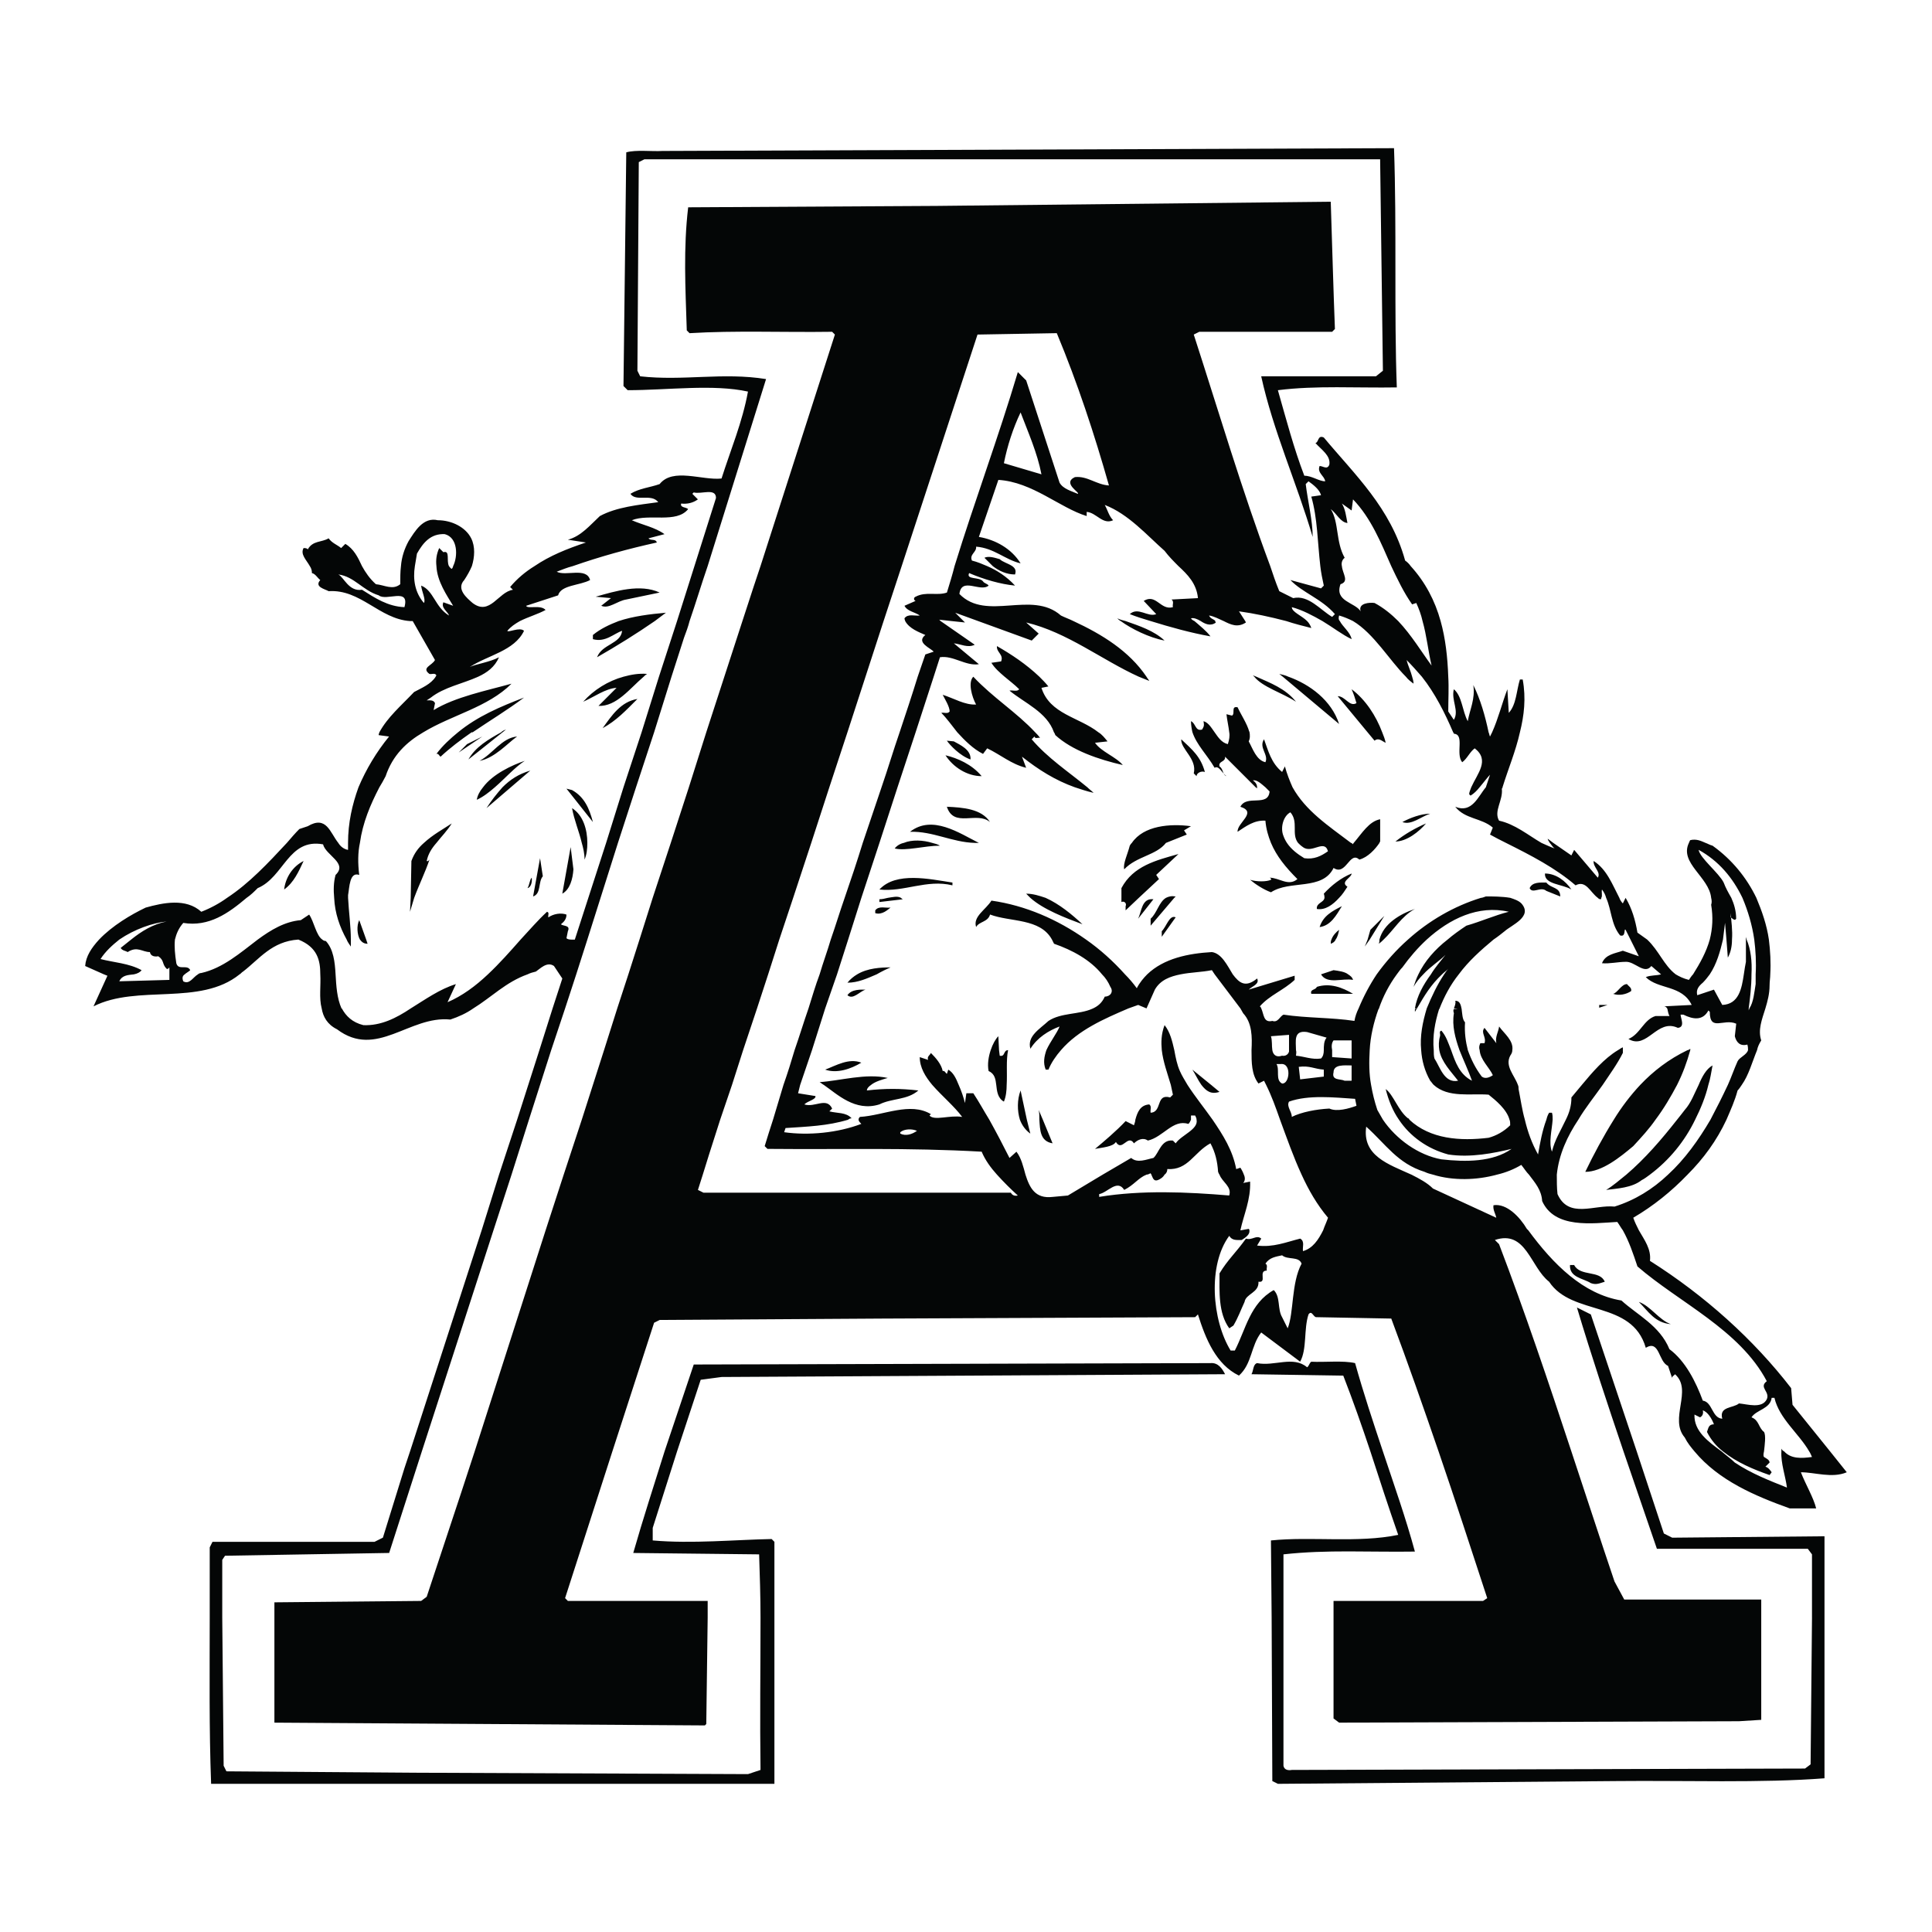 <?xml version="1.0" encoding="utf-8"?>
<!-- Generator: Adobe Illustrator 13.0.0, SVG Export Plug-In . SVG Version: 6.00 Build 14576)  -->
<!DOCTYPE svg PUBLIC "-//W3C//DTD SVG 1.0//EN" "http://www.w3.org/TR/2001/REC-SVG-20010904/DTD/svg10.dtd">
<svg version="1.0" id="Layer_1" xmlns="http://www.w3.org/2000/svg" xmlns:xlink="http://www.w3.org/1999/xlink" x="0px" y="0px"
	 width="192.756px" height="192.756px" viewBox="0 0 192.756 192.756" enable-background="new 0 0 192.756 192.756"
	 xml:space="preserve">
<g>
	<polygon fill-rule="evenodd" clip-rule="evenodd" fill="#FFFFFF" points="0,0 192.756,0 192.756,192.756 0,192.756 0,0 	"/>
	<path fill-rule="evenodd" clip-rule="evenodd" fill="#040606" d="M166.352,100.645c-0.069-0.104-0.14-0.242-0.348-0.242
		l2.775-0.139c-0.971-2.012-3.33-1.527-4.579-2.775c0.485-0.209,1.041-0.139,1.526-0.277l-0.972-0.833
		c-0.693,0.901-1.665-0.486-2.566-0.416c-0.764,0-1.596,0.208-2.359,0.139c0.347-0.902,1.318-0.971,2.081-1.249l1.597,0.555
		l-0.833-1.666l-0.485-0.971c-0.209-0.208,0.069,0.763-0.556,0.555c-0.901-1.11-0.832-2.498-1.388-3.747
		c-0.069-0.278-0.208-0.555-0.416-0.833c-0.069,0.278,0.069,0.625-0.069,0.833c0,0.069,0,0.139-0.069,0.139
		c-0.139,0-0.208-0.069-0.277-0.139c-0.764-0.555-1.18-1.804-2.221-1.249c-2.012-1.735-4.44-2.983-6.938-4.232
		c-0.555-0.278-1.109-0.555-1.596-0.833l0.277-0.694c-1.109-0.971-2.775-0.833-3.746-2.082c1.665,0.694,2.289-1.041,3.053-1.943
		l0.416-1.249c-0.277,0.278-0.624,0.763-1.041,1.249c-0.277,0.347-0.555,0.625-0.901,0.833l-0.139-0.139
		c0-0.208,0.139-0.486,0.208-0.694c0.624-1.388,1.873-2.706,0.347-3.885c-0.485,0.347-0.763,1.041-1.249,1.388
		c-0.693-0.833,0.277-2.775-0.832-2.845c0-0.067-0.065-0.135-0.069-0.139l0,0c-0.833-1.942-1.805-3.885-3.123-5.55
		c-0.485-0.555-0.971-1.11-1.526-1.666c0.139,0.555,0.417,1.11,0.556,1.666c0.069,0.208,0.139,0.486,0.139,0.694
		c-0.277-0.208-0.556-0.417-0.764-0.694c-1.665-1.666-3.191-4.302-5.272-5.551c-0.417-0.208-0.902-0.417-1.388-0.555
		c-0.069,0.208-0.069,0.416,0.069,0.555c0.277,0.555,1.04,1.11,1.179,1.804c-0.901-0.417-1.873-1.18-2.914-1.804
		c-0.971-0.555-2.012-1.11-3.053-1.388c0,0.486,0.972,0.833,1.526,1.388c0.209,0.208,0.348,0.485,0.417,0.694
		c-0.833-0.208-1.666-0.417-2.498-0.694c-1.596-0.417-3.191-0.763-4.718-0.971l0.624,0.971l0.069,0.139
		c-0.833,0.555-1.526,0.208-2.22-0.139c-0.486-0.208-0.972-0.486-1.457-0.555c0.139,0.347,0.485,0.347,0.624,0.555
		c0,0.069,0,0.139,0.069,0.139c-0.555,0.417-1.11,0.139-1.526-0.139c-0.347-0.208-0.693-0.347-0.972-0.277
		c0.069,0.138,0.208,0.208,0.348,0.277c0.555,0.485,1.179,0.971,1.596,1.526c-1.943-0.347-3.955-0.902-5.968-1.526
		c-0.693-0.208-1.387-0.417-2.081-0.694c0.833-0.763,1.804,0.347,2.637,0l-1.249-1.318c1.249-0.763,1.665,0.971,2.914,0.625
		c-0.069-0.277,0.139-0.555-0.139-0.763l2.637-0.139c-0.139-1.458-1.041-2.359-1.943-3.192c-0.485-0.485-0.971-0.971-1.387-1.526
		c-1.735-1.526-3.608-3.677-5.968-4.579c0.278,0.486,0.417,1.11,0.833,1.526c-1.041,0.486-1.665-0.763-2.637-0.833v0.416
		c-2.706-0.833-5.412-3.4-8.812-3.608l-1.943,5.689c1.666,0.278,3.261,1.18,4.163,2.637c-1.526-0.347-2.636-1.526-4.44-1.665
		c0.07,0.555-0.694,0.763-0.416,1.387c0.555,0.139,1.041,0.347,1.526,0.555c0.972,0.417,1.942,1.041,2.775,1.943
		c-1.457-0.139-3.122-0.625-4.58-1.249c-0.347,0.694,1.041,0.347,1.388,0.833c0.139,0.208,0.416,0.208,0.555,0.417
		c-0.832,0.694-2.706-0.902-2.914,0.833c2.706,2.775,7.216-0.417,10.13,2.151c0.417,0.208,0.833,0.347,1.249,0.555
		c2.845,1.318,5.551,2.983,7.285,5.551c0.069,0.139,0.208,0.277,0.277,0.416c-0.347-0.139-0.693-0.277-1.04-0.416
		c-3.678-1.666-7.146-4.441-11.24-5.412l1.249,1.11l-0.694,0.694l-5.342-1.943l-2.29-0.833l0.833,0.833l0.139,0.139l-1.318-0.139
		l-1.249-0.139l0.139,0.139l3.4,2.359c-0.694,0.347-1.388-0.069-2.082-0.139l2.498,2.082c-1.318,0.208-2.567-0.902-3.886-0.694
		l-0.625,1.943l-1.804,5.55l-1.804,5.481l-1.804,5.551l-1.804,5.481l-1.318,4.163l-1.11,3.47l-1.18,3.398l-1.318,4.164l-1.18,3.469
		l-0.208,0.832l1.734,0.279c0.069,0.346-0.763,0.484-1.11,0.832c1.041,0.346,2.221-0.764,2.776,0.416l-0.278,0.277
		c0.763,0.209,1.665,0.07,2.22,0.693c-0.139,0-0.277,0.07-0.347,0.139c-2.012,0.625-4.163,0.695-6.245,0.834l-0.139,0.416
		c2.428,0.346,5.342,0.068,7.701-0.832c-0.138-0.139-0.277-0.279-0.277-0.418s0.069-0.207,0.139-0.277
		c2.359-0.139,4.995-1.525,7.077-0.277l-0.139,0.139c0.486,0.555,2.012-0.068,3.261,0.139c-0.764-1.041-2.012-2.08-2.983-3.191
		c-0.694-0.832-1.249-1.734-1.249-2.775l0.833,0.277c-0.139-0.346,0.208-0.484,0.277-0.693c0.486,0.486,1.041,1.109,1.18,1.805
		c0.208-0.07,0.277,0.207,0.417,0.277l0.138-0.416c0.486,0.277,0.764,0.832,1.041,1.525c0.278,0.625,0.486,1.25,0.625,1.805
		l0.139-0.973h0.694c0.555,0.834,1.041,1.736,1.596,2.637c0.694,1.25,1.388,2.568,2.013,3.816l0.693-0.623
		c0.485,0.623,0.693,1.525,0.902,2.289c0.416,1.318,0.972,2.428,2.706,2.221l1.526-0.139l3.469-2.082l2.845-1.666
		c0.625,0.555,1.526,0.139,2.221,0c0.555-0.486,0.763-1.873,1.942-1.734l0.277,0.277c0.556-0.832,2.29-1.387,2.082-2.359
		c0-0.139-0.069-0.277-0.14-0.416h-0.416c0,0.139,0,0.277,0,0.416c-0.069,0.139-0.139,0.348-0.277,0.418
		c-1.526-0.486-2.498,1.318-4.024,1.664c-0.485-0.346-1.04-0.068-1.388,0.277c-0.624-0.971-1.179,0.902-1.804-0.139
		c-0.277,0.486-1.388,0.555-2.081,0.693c0.832-0.693,2.15-1.803,3.053-2.775l0.832,0.418c0.069-0.209,0.139-0.418,0.139-0.557
		c0.209-0.762,0.486-1.457,1.388-1.525c0.278,0.207,0.069,0.555,0.139,0.832c1.18-0.068,0.486-1.943,1.943-1.525l0.277-0.277
		c-0.069-0.348-0.139-0.625-0.208-0.973c-0.347-1.18-0.764-2.289-0.902-3.469c-0.069-0.764-0.069-1.596,0.278-2.498
		c0.555,0.693,0.763,1.596,0.971,2.498c0.139,0.764,0.277,1.457,0.555,2.082c0.209,0.484,0.486,0.902,0.764,1.387
		c0.763,1.18,1.665,2.289,2.498,3.469c1.041,1.527,2.012,3.053,2.359,4.928l0.416-0.139c0.139,0.207,0.277,0.484,0.347,0.693
		c0.139,0.277,0.139,0.625-0.069,0.832l0.693-0.139c0.07,1.805-0.624,3.262-0.971,4.857h0.069l0.763-0.139
		c0.069,0.068,0.069,0.068,0.069,0.139c0.069,0.416-0.347,0.693-0.763,0.971c-0.485,0-0.972,0.07-1.249-0.416
		c-2.151,2.914-1.734,8.395,0.139,11.447h0.416c1.11-2.15,1.526-4.717,3.886-6.035c0.694,0.693,0.347,1.873,0.833,2.705l0.555,1.111
		c0.625-1.527,0.347-4.51,1.388-6.453c-0.277-0.764-1.388-0.348-1.942-0.832c-0.625,0.139-1.249,0.207-1.666,0.832
		c0.278,0.139,0.07,0.486,0.14,0.693c-0.902,0,0.068,1.25-0.833,1.111c0.069,1.109-1.249,1.178-1.388,2.012
		c-0.416,0.902-0.624,1.525-1.11,2.359l-0.416,0.277c-1.11-1.527-0.972-3.678-0.972-5.482c0.833-1.387,1.596-2.012,2.637-3.469
		c0.624,0.209,1.041-0.416,1.526,0l-0.416,0.693c1.596,0.209,2.914-0.346,4.302-0.693c0.485,0.277,0.208,0.832,0.277,1.25
		c0.972-0.279,1.526-1.111,2.013-2.082c0.138-0.416,0.347-0.832,0.485-1.25c-1.11-1.318-1.942-2.775-2.637-4.301
		c-0.832-1.805-1.457-3.607-2.151-5.482c-0.416-1.18-0.832-2.357-1.387-3.469c-0.07-0.139-0.14-0.277-0.208-0.416l-0.556,0.277
		c-0.693-0.902-0.693-2.082-0.693-3.33c0.068-1.318,0.068-2.705-0.833-3.678l-0.277-0.486l-2.567-3.398l-0.277-0.417
		c-1.041,0.208-2.082,0.208-3.122,0.417c-1.041,0.207-2.013,0.555-2.567,1.525l-0.833,1.873v0.07v-0.07l-0.832-0.346
		c-0.348,0.139-0.625,0.207-0.972,0.346c-2.429,1.041-4.996,2.152-6.73,4.164c-0.485,0.555-0.972,1.248-1.249,1.943h-0.277
		c-0.277-0.695-0.139-1.318,0.069-1.943c0.416-0.902,1.041-1.666,1.318-2.359c-1.11,0.416-2.22,1.111-2.914,2.221
		c-0.347-1.25,0.902-1.943,1.804-2.775c1.249-0.832,3.053-0.625,4.371-1.215c0.556-0.242,0.972-0.59,1.249-1.213
		c0.556,0,0.902-0.486,0.556-0.973c-0.209-0.484-0.486-0.902-0.833-1.248c-1.18-1.458-2.983-2.429-4.787-3.053
		c-0.069-0.139-0.139-0.277-0.208-0.417c-1.18-2.151-4.163-1.734-6.176-2.498c-0.208,0.763-1.11,0.694-1.388,1.249
		c-0.347-1.041,0.972-1.735,1.526-2.637c3.4,0.486,6.592,1.874,9.437,3.885c1.388,0.972,2.706,2.151,3.886,3.47
		c0.416,0.416,0.832,0.902,1.18,1.387c0.277-0.555,0.693-1.041,1.04-1.387c1.665-1.596,4.094-2.082,6.453-2.221
		c0.972,0.139,1.526,1.318,2.081,2.221c0.625,0.832,1.249,1.387,2.429,0.416c0.277,0.555-0.486,0.764-0.833,1.109l4.579-1.387v0.416
		c-1.109,1.041-2.497,1.527-3.469,2.637c0.057,0.057,0.114,0.113,0.134,0.207h0.005c0.278,0.625,0.208,1.459,1.11,1.25
		c0.555,0.209,0.763-0.486,1.11-0.625c2.289,0.348,4.787,0.277,7.077,0.625c0.069-0.416,0.208-0.832,0.416-1.25
		c0.486-1.178,1.11-2.357,1.804-3.398c0.902-1.249,1.943-2.429,3.122-3.47c2.082-1.873,4.58-3.33,7.285-4.163
		c0.003,0,0.004,0,0.007,0c0.002,0,0.004,0,0.006,0c0.003,0,0.005,0,0.007,0c0.132-0.006,0.269-0.073,0.467-0.139
		c0.693,0,1.596,0,2.429,0.139c0.416,0.139,0.832,0.277,1.109,0.555c1.18,1.318-0.971,2.151-1.665,2.775
		c-0.347,0.278-0.693,0.555-1.11,0.833c-1.249,1.041-2.497,2.151-3.469,3.47c-0.832,1.041-1.457,2.221-1.942,3.469l-0.021-0.002
		c-0.404,1.299-0.67,2.664-0.534,4.096c0,0.277,0,0.555,0.069,0.832c0.556,0.834,0.972,2.498,2.359,2.221
		c-0.694-0.902-1.665-1.873-1.873-3.053c-0.069-0.416-0.069-0.902,0.069-1.389c0.069-0.207-0.139-0.484,0.139-0.555
		c0.485,0.555,0.693,1.25,0.971,1.943c0.417,1.18,0.833,2.428,2.082,3.053c-0.347-0.971-0.833-2.012-1.249-3.053
		c-0.416-1.18-0.764-2.428-0.555-3.678c-0.069-0.207-0.069-0.346,0-0.416l0.382-0.035l-0.382-0.035
		c0.069-0.207,0.208-0.484,0.139-0.762c0.396,0,0.542,0.314,0.614,0.764l0.01-0.002c0.069,0.486,0.069,1.111,0.347,1.389
		c-0.069,1.041,0.07,1.943,0.278,2.775c0.347,0.971,0.763,1.805,1.388,2.637c0.347,0.277,0.832,0.068,1.109-0.139
		c-0.347-0.764-1.248-1.527-1.318-2.498c-0.069-0.209-0.069-0.416,0.07-0.693h0.416c0.208-0.625-0.416-1.041,0-1.527l1.18,1.527
		c-0.139-0.625,0.208-1.111,0.277-1.666c0.485,0.693,1.457,1.389,1.318,2.359c0,0.209-0.069,0.348-0.208,0.555
		c-0.556,1.041,0.416,1.943,0.763,2.914c0.069,0.139,0.069,0.277,0.069,0.416c0.208,1.041,0.347,2.082,0.625,3.053
		c0.277,1.18,0.693,2.359,1.318,3.471c0.208-1.18,0.416-2.359,0.832-3.471c0.069-0.277,0.139-0.484,0.277-0.693h0.278
		c0.069,0.209,0.069,0.416,0.069,0.693c-0.069,1.041-0.417,2.291-0.069,3.193c0.277-1.18,0.901-2.152,1.387-3.193
		c0.348-0.693,0.556-1.387,0.556-2.219c0.347-0.418,0.693-0.834,1.041-1.25c1.04-1.248,2.22-2.637,3.607-3.469
		c0.139-0.07,0.277-0.209,0.485-0.277v0.277v0.277c-0.555,1.109-1.317,2.15-2.012,3.191c-0.832,1.18-1.734,2.289-2.429,3.469
		c-1.109,1.666-1.942,3.471-2.15,5.482c0,0.625,0,1.318,0.069,1.943c1.11,2.496,3.678,1.039,5.689,1.248
		c2.012-0.625,3.815-1.734,5.342-3.191c1.666-1.527,3.054-3.469,4.232-5.482c0.625-1.18,1.18-2.289,1.735-3.469
		c0.347-0.764,0.624-1.596,0.971-2.359c0.209-0.416,0.902-0.623,1.041-1.109c0-0.139,0-0.348-0.069-0.555
		c-0.763,0.207-1.11-0.277-1.249-0.834l0.139-1.248c-1.249-0.555-2.636,0.832-2.636-1.18l-0.14-0.139
		c-0.555,1.041-1.526,0.902-2.497,0.416h-0.278c0,0.348,0.486,1.25-0.277,1.318c-2.081-0.971-3.053,2.221-4.926,1.111
		c1.18-0.486,1.526-1.943,2.706-2.291h1.388C166.42,101.096,166.42,100.889,166.352,100.645L166.352,100.645z M142.345,93.741
		c-0.902,0.833-1.735,1.804-2.429,2.775c-0.208,0.208-0.347,0.417-0.555,0.694c-0.764,1.041-1.388,2.221-1.805,3.469h-0.024
		c-0.473,1.299-0.809,2.73-0.877,4.094c-0.069,1.18-0.069,2.359,0.139,3.469c0.139,0.832,0.347,1.666,0.624,2.498
		c0.208,0.348,0.348,0.625,0.556,0.971c1.318,1.943,3.538,3.539,5.828,3.955c2.429,0.277,5.134,0.277,7.008-1.041
		c-1.735,0.416-4.094,0.902-6.314,0.557c-2.081-0.557-3.815-1.805-4.926-3.471c-0.625-0.9-1.041-1.941-1.318-3.053
		c0.764,0.557,1.249,2.152,2.22,2.914c0.07,0,0.139,0.07,0.139,0.139c2.082,1.943,5.065,2.152,7.91,1.805
		c0.764-0.209,1.526-0.625,2.151-1.248c0-0.209,0-0.418-0.069-0.557c-0.278-1.039-1.388-1.941-2.082-2.496
		c-1.804-0.141-4.024,0.346-5.481-0.973c-0.139-0.139-0.208-0.277-0.347-0.416c-0.555-0.971-0.833-2.012-0.902-3.053
		c-0.139-1.389,0.139-2.775,0.556-4.164c0.485-1.178,1.04-2.357,1.734-3.398c0.139-0.209,0.277-0.417,0.416-0.555
		c-0.208,0.208-0.416,0.346-0.624,0.555c-1.11,1.041-1.734,2.082-2.498,3.398c-0.069,0.141-0.139,0.209-0.208,0.348
		c0-0.139,0-0.207,0-0.277l0.208-0.07h-0.208c0.208-1.248,0.833-2.357,1.596-3.398c0.416-0.694,0.972-1.319,1.457-1.943
		c-0.624,0.624-1.526,1.179-2.22,1.943c-0.348,0.346-0.694,0.764-0.972,1.248c0.139-0.416,0.277-0.832,0.485-1.248
		c0.625-1.319,1.665-2.498,2.914-3.47c0.556-0.485,1.249-0.971,1.873-1.387c1.457-0.417,2.846-1.041,4.232-1.388
		C147.479,90.272,144.634,91.66,142.345,93.741L142.345,93.741z M29.769,93.741c1.909,0.764,2.187,2.082,2.187,3.47
		c0.069,1.109-0.139,2.359,0.139,3.398c0.139,0.834,0.555,1.598,1.526,2.082c3.955,2.984,7.216-1.387,11.31-0.971
		c0.833-0.277,1.596-0.625,2.29-1.111c1.804-1.109,3.261-2.635,5.412-3.398c0.277-0.139,0.555-0.209,0.833-0.278
		c0.417-0.277,1.11-1.041,1.804-0.555l0.555,0.833l0.278,0.416l-0.971,2.982l-1.318,4.164l-1.11,3.469l-1.11,3.469l-1.804,5.482
		l-1.735,5.551l-7.146,22.062l-0.555,1.666l-2.151,6.939l-0.833,0.416H21.201l-0.277,0.555c0,2.289,0,4.648,0,7.008
		c0,5.551-0.069,11.102,0.139,16.582h56.2v-16.582v-7.562l-0.277-0.279c-3.608,0.07-7.979,0.486-11.864,0.141v-1.25l2.428-7.633
		l2.359-7.146l2.082-0.277l50.234-0.277c-0.278-0.555-0.694-1.18-1.457-1.109l-51.552,0.139c-0.971,2.914-1.943,5.758-2.914,8.672
		c-1.041,3.332-2.151,6.73-3.122,10.131l12.558,0.139c0.069,2.082,0.139,4.232,0.139,6.314c0,5.064-0.07,10.129,0,15.195
		l-1.249,0.416l-33.166-0.139l-18.872-0.139l-0.277-0.557l-0.139-14.777v-5.76l0.277-0.416l16.375-0.277l3.261-10.131l7.146-22.062
		l1.804-5.551l1.735-5.482l1.11-3.469l1.11-3.469l1.388-4.164l1.11-3.398l1.11-3.47l1.318-4.163l1.734-5.481l1.804-5.551
		l1.804-5.481l1.734-5.55l1.249-3.886c0.208-0.555,0.416-1.11,0.555-1.665c0.625-1.804,1.18-3.677,1.804-5.481
		c1.943-6.245,3.885-12.419,5.828-18.664c-4.302-0.694-8.256,0.208-12.558-0.277l-0.277-0.555l0.138-20.815l0.555-0.278h73.408
		l0.277,21.093l-0.694,0.555h-11.448c1.18,5.412,3.539,10.616,5.135,16.027c0-1.665-0.486-3.539-0.694-5.273l0.278-0.278
		c0.485,0.347,1.109,0.833,1.249,1.388l-0.972,0.138c0.624,2.151,0.624,4.58,0.901,6.938c0.07,0.625,0.208,1.318,0.348,1.943
		l-0.277,0.277l-3.054-0.833c1.18,1.249,3.122,1.874,4.44,3.4l-0.277,0.277c-1.18-0.693-2.358-2.22-3.885-1.873l-1.389-0.694
		c-0.347-0.833-0.624-1.666-0.901-2.498c-2.845-7.632-5.135-15.403-7.632-23.104l0.555-0.277h13.252l0.277-0.278
		c-0.139-3.469-0.277-8.465-0.416-12.697l-39.34,0.417l-24.77,0.139c-0.485,4.094-0.277,7.979-0.139,12.281l0.277,0.277
		c4.51-0.277,9.367-0.069,14.224-0.139l0.277,0.277l-7.424,23.104l-0.694,2.082l-1.11,3.4l-1.804,5.551l-1.804,5.55l-1.734,5.481
		l-1.804,5.551l-1.804,5.481l-1.318,4.163l-1.11,3.47l-1.11,3.398l-1.318,4.164l-1.11,3.469l-1.11,3.469l-1.804,5.482l-1.804,5.551
		l-7.077,22.062l-1.318,4.025l-3.469,10.477l-0.555,0.416l-14.64,0.139v1.527v10.477l42.949,0.277l0.139-0.139l0.139-10.615v-1.666
		H56.656l-0.278-0.277l4.718-14.641l4.163-12.836l0.555-0.277l22.203-0.139l31.222-0.139l0.278-0.277
		c0.763,2.43,1.804,4.996,4.094,6.105c1.317-1.18,1.18-2.982,2.22-4.301l3.886,2.914c0.693-1.25,0.347-3.262,0.833-4.719
		c0.347-0.486,0.485,0.348,0.832,0.277l7.424,0.139c1.665,4.441,3.192,8.812,4.719,13.252c1.665,4.857,3.261,9.783,4.856,14.641
		l-0.416,0.277h-14.918v1.666v10.061l0.556,0.416l39.896-0.139l2.22-0.139v-10.199v-1.805H162.05l-0.972-1.803
		c-1.457-4.303-2.845-8.604-4.302-12.977c-2.29-6.938-4.648-13.945-7.216-20.676l-0.416-0.416c3.122-1.041,3.538,2.707,5.411,4.164
		c2.29,3.469,8.257,1.803,9.645,6.59c1.388-0.832,1.249,1.389,2.22,1.805l0.417,1.248c-0.069-0.207,0.208-0.277,0.277-0.416
		c1.804,1.596-0.624,4.441,0.972,6.314c0.277,0.555,0.624,0.971,0.972,1.387c2.428,2.916,6.036,4.441,9.505,5.689h2.637
		c-0.277-1.109-1.041-2.357-1.526-3.607c1.388,0,3.122,0.625,4.579,0l-1.665-2.082l-3.747-4.648l-0.139-1.664
		c-3.746-4.857-8.604-9.229-14.085-12.697c0.139-1.18-0.555-2.082-1.109-3.053c-0.208-0.416-0.417-0.832-0.556-1.25
		c2.012-1.18,3.816-2.637,5.412-4.301c1.596-1.596,2.914-3.4,3.886-5.482c0.416-0.971,0.832-1.873,1.109-2.914
		c0.14-0.139,0.278-0.346,0.417-0.555c0.693-0.971,1.04-2.289,1.526-3.469c0.069-0.348,0.208-0.625,0.416-0.971
		c-0.347-1.041,0.069-2.082,0.416-3.193c0.208-0.693,0.417-1.457,0.417-2.289c0-0.416,0.069-0.764,0.069-1.109
		c0.069-1.18,0-2.359-0.139-3.47c-0.208-1.457-0.694-2.844-1.249-4.163c-0.972-2.012-2.429-3.816-4.371-5.204
		c-0.277-0.069-0.486-0.208-0.694-0.277c-0.485-0.208-0.901-0.416-1.526-0.278c-0.069,0.07-0.069,0.139-0.139,0.278
		c-0.971,2.012,2.013,3.4,2.221,5.481c0.069,0.277,0.069,0.486,0,0.694c0.208,1.249,0.139,2.359-0.139,3.469
		c-0.348,1.249-0.972,2.359-1.666,3.47c-0.139,0.139-0.277,0.346-0.416,0.555c-0.555-0.139-0.971-0.348-1.318-0.555
		c-1.18-0.902-1.665-2.359-2.845-3.47l-0.971-0.693c-0.209-1.249-0.556-2.429-1.18-3.469l-0.278,0.555
		c-0.139-0.139-0.277-0.347-0.347-0.555c-0.693-1.318-1.249-2.845-2.567-3.678c-0.069,0.625,0.764,1.11,0.417,1.666l-2.359-2.775
		l-0.277,0.555l-1.805-1.249l-0.555-0.416c0,0.069,0.069,0.208,0.208,0.416c0.139,0.139,0.278,0.417,0.486,0.555
		c-0.417-0.139-0.833-0.347-1.318-0.555c-1.318-0.763-2.637-1.873-4.232-2.22c-0.556-0.971,0.416-2.012,0.277-3.192
		c0.069-0.069,0.069-0.069,0.069-0.139c0.555-1.804,1.318-3.608,1.734-5.481c0.417-1.665,0.625-3.399,0.278-5.273h-0.278
		c-0.347,1.11-0.347,2.498-1.11,3.331l-0.139-2.359c-0.555,1.458-0.901,2.915-1.526,4.302c-0.069,0.139-0.139,0.278-0.208,0.417
		c-0.069-0.139-0.069-0.277-0.139-0.417c-0.347-1.665-0.832-3.33-1.526-4.718c0.208,1.388-0.347,2.429-0.555,3.608
		c-0.556-1.041-0.556-2.498-1.388-3.192c-0.278,1.11,0.555,2.151,0,3.053l-0.556-0.833c0-1.18,0.069-2.359,0-3.469
		c-0.069-1.943-0.277-3.816-0.763-5.551c-0.556-2.012-1.526-3.885-2.983-5.481c-0.14-0.208-0.348-0.416-0.556-0.555
		c-1.457-5.273-4.995-8.534-8.117-12.281c-0.625-0.277-0.486,0.486-0.833,0.555c0.624,0.694,1.526,1.249,1.388,2.151
		c-0.208,0.555-0.624,0.139-0.972,0.139c-0.277,0.694,0.485,0.971,0.556,1.526c-0.625,0-1.318-0.555-2.082-0.555
		c-1.04-2.706-1.804-5.62-2.637-8.534c3.816-0.486,7.91-0.208,11.865-0.278c-0.278-7.493,0-16.027-0.278-23.868l-72.991,0.277
		c-1.041,0.069-2.637-0.139-3.608,0.139l-0.278,23.312l0.417,0.417c3.955,0,8.534-0.625,12.003,0.139
		c-0.555,3.053-1.735,5.828-2.637,8.673c-1.943,0.208-4.857-1.11-6.175,0.555c-0.971,0.347-2.012,0.416-2.914,0.971
		c0.555,0.833,2.082-0.069,2.775,0.833c-2.012,0.278-4.163,0.486-5.828,1.388c-0.972,0.902-1.874,2.012-3.191,2.359l1.804,0.277
		c-1.873,0.625-3.608,1.318-5.134,2.359c-0.902,0.555-1.734,1.249-2.428,2.082l0.277,0.277c-1.457,0.208-2.29,2.637-4.024,1.318
		c-0.555-0.485-1.665-1.387-0.833-2.29c0.277-0.416,0.555-0.902,0.763-1.388c0.278-0.902,0.347-1.942-0.069-2.775
		c-0.555-1.11-1.943-1.804-3.33-1.804c-1.457-0.347-2.29,1.11-2.914,2.082c-0.417,0.763-0.694,1.596-0.764,2.498
		c-0.069,0.555-0.069,1.18-0.069,1.804c-0.763,0.625-1.596,0.069-2.429,0c-0.624-0.555-1.041-1.18-1.387-1.804
		c-0.417-0.902-0.833-1.734-1.665-2.22l-0.417,0.417c-0.417-0.347-0.902-0.486-1.249-0.972c-0.694,0.417-1.596,0.208-2.082,1.11
		c-0.069-0.139-0.277-0.139-0.417-0.139c-0.347,0.625,0.278,1.179,0.625,1.804c0.139,0.208,0.208,0.417,0.208,0.694
		c0.347,0.069,0.555,0.486,0.833,0.694c-0.625,0.694,0.486,0.902,0.833,1.11c3.192-0.208,5.065,2.775,8.118,2.983
		c0.001,0,0.003,0,0.004,0c0.001,0,0.001,0,0.003,0s0.002,0,0.004,0c0.001,0,0.001,0,0.003,0c0.001,0,0.003,0,0.004,0
		s0.002,0,0.003,0s0.003,0,0.004,0s0.001,0,0.003,0s0.003,0,0.005,0c0.001,0,0.002,0,0.004,0s0.002,0,0.004,0s0.003,0,0.004,0
		c0.001,0,0.003,0,0.004,0c0.001,0,0.003,0,0.004,0c0.002,0,0.002,0,0.004,0c0.001,0,0.002,0,0.004,0c0.001,0,0.003,0,0.004,0
		s0.003,0,0.005,0s0.003,0,0.005,0s0.002,0,0.004,0s0.003,0,0.005,0c0.001,0,0.003,0,0.005,0c0.001,0,0.003,0,0.004,0
		s0.003,0,0.004,0c0.002,0,0.003,0,0.005,0c0.002,0,0.003,0,0.005,0s0.003,0,0.005,0c0.002,0,0.003,0,0.005,0
		c0.001,0,0.003,0,0.005,0s0.003,0,0.005,0c0.001,0,0.003,0,0.005,0c0.001,0,0.002,0,0.004,0s0.003,0,0.005,0
		c0.002,0,0.003,0,0.005,0c0.002,0,0.003,0,0.005,0c0.001,0,0.003,0,0.005,0c0.001,0,0.003,0,0.004,0c0.002,0,0.003,0,0.005,0
		c0.001,0,0.003,0,0.005,0c0.001,0,0.003,0,0.004,0c0.002,0,0.003,0,0.005,0s0.003,0,0.005,0s0.003,0,0.005,0
		c0.002,0,0.002,0,0.004,0c0.001,0,0.003,0,0.005,0s0.002,0,0.004,0c0.001,0,0.003,0,0.004,0c0.002,0,0.003,0,0.004,0
		c0.001,0,0.003,0,0.005,0s0.003,0,0.004,0c0.001,0,0.003,0,0.005,0s0.002,0,0.004,0s0.003,0,0.004,0s0.003,0,0.004,0
		c0.001,0,0.003,0,0.004,0s0.002,0,0.004,0c0,0,0.003,0,0.004,0c0.001,0,0.002,0,0.004,0s0.003,0,0.004,0c0.001,0,0.002,0,0.003,0
		s0.002,0,0.003,0s0.002,0,0.002,0c0.002,0,0.003,0,0.004,0s0.001,0,0.003,0l2.22,3.885c-0.277,0.555-1.388,0.764-0.555,1.388
		c0.208,0.069,0.555-0.139,0.694,0.139c0,0.07-0.069,0.07-0.069,0.139c-0.486,0.763-1.388,1.11-2.151,1.526
		c-1.318,1.388-2.636,2.498-3.469,4.024c0,0.07-0.069,0.139-0.069,0.278l1.041,0.139c-1.249,1.527-2.29,3.261-3.053,5.065
		c-0.625,1.735-1.041,3.539-1.041,5.551c0,0.208,0,0.417,0,0.694c-0.417-0.069-0.763-0.347-0.971-0.694
		c-0.833-1.041-1.18-2.775-3.053-1.665l-0.833,0.277c-0.417,0.417-0.833,0.902-1.249,1.388c-1.873,2.012-3.747,4.024-5.967,5.481
		c-0.763,0.555-1.666,1.041-2.567,1.388c-1.526-1.388-3.816-0.902-5.55-0.417c-1.457,0.694-3.331,1.804-4.649,3.191
		c-0.763,0.833-1.318,1.666-1.388,2.637l1.874,0.833l0.347,0.139l-1.388,3.053c4.372-2.221,10.616,0,14.571-3.191
		c0.139-0.07,0.208-0.209,0.347-0.278C25.883,95.679,27.117,93.917,29.769,93.741L29.769,93.741z M171.901,93.741
		c-0.277,1.18-0.624,2.429-1.317,3.47c-0.209,0.277-0.417,0.555-0.694,0.832c-0.416,0.348-0.693,0.693-0.555,1.25L171,98.736
		l0.832,1.527c1.666-0.07,1.943-1.666,2.151-3.053c0.069-0.486,0.139-0.902,0.208-1.249v-2.221v-0.277
		c0,0.069,0.069,0.208,0.069,0.277c0.416,0.972,0.555,2.151,0.486,3.47c0,1.18-0.14,2.359-0.278,3.398c0,0.07,0,0.141,0,0.209
		c0-0.068,0.069-0.139,0.069-0.209c0.417-0.623,0.486-1.594,0.625-2.428c0-0.346,0-0.693,0-0.971c0.069-1.18,0-2.359-0.139-3.47
		c-0.209-1.457-0.625-2.844-1.18-4.163c-0.972-2.012-2.359-3.678-4.371-4.788c0.139,0.833,2.012,2.29,2.497,3.261
		c0.209,0.555,0.486,1.041,0.764,1.527c0.277,0.624,0.485,1.318,0.485,2.081c-0.139,0.278-0.416-0.069-0.555-0.138v-0.417
		c0.069,0.763,0.208,1.734,0.139,2.636c0,0.694-0.139,1.318-0.416,1.804l-0.139-1.804l-0.14-1.665
		C172.041,92.562,171.971,93.117,171.901,93.741L171.901,93.741z M77.749,93.741l-1.11,3.47l-1.11,3.398l-1.388,4.164l-1.11,3.469
		l-1.179,3.469l-1.11,3.471l-0.625,2.012l-0.485,1.525l0.555,0.277h30.667c0.139,0.279,0.416,0.348,0.693,0.279
		c-0.693-0.625-1.388-1.318-2.081-2.082c-0.625-0.693-1.18-1.457-1.526-2.289c-7.424-0.418-13.946-0.209-21.371-0.279l-0.277-0.277
		c0.277-0.9,0.555-1.803,0.833-2.637c0.347-1.18,0.694-2.289,1.041-3.469c0.416-1.18,0.763-2.289,1.11-3.469
		c0.486-1.389,0.902-2.775,1.388-4.164c0.347-1.109,0.694-2.289,1.11-3.398c0.347-1.18,0.763-2.29,1.11-3.47
		c0.486-1.387,0.902-2.775,1.388-4.163c0.625-1.804,1.249-3.678,1.804-5.481c0.625-1.873,1.249-3.677,1.874-5.551
		c0.624-1.804,1.179-3.677,1.804-5.481c0.624-1.873,1.249-3.746,1.804-5.55c0.277-0.763,0.485-1.458,0.763-2.22l0.832-0.278
		c-0.277-0.347-1.804-0.902-0.832-1.665c-0.625-0.278-1.596-0.625-2.012-1.388c0-0.069-0.069-0.139-0.069-0.277
		c0.347-0.486,1.041-0.208,1.526-0.278c-0.486-0.347-1.249-0.416-1.526-0.971l1.11-0.486c-0.208-0.069-0.208-0.347,0-0.417
		c1.041-0.555,2.151-0.069,3.123-0.416c0.277-0.902,0.555-1.804,0.763-2.637c2.013-6.522,4.372-12.836,6.314-19.358l0.833,0.833
		l3.33,10.2c0.347,0.625,1.18,0.833,1.804,1.11c0.348-0.069-1.596-1.041-0.277-1.665c1.249-0.139,2.151,0.763,3.4,0.833
		c-1.457-5.134-3.123-10.199-5.204-15.195l-7.91,0.139L89.96,56.482l-1.804,5.481l-1.804,5.551l-1.804,5.55l-1.804,5.481
		l-1.804,5.551l-1.804,5.481L77.749,93.741L77.749,93.741z M132.145,89.579c-0.068,0.486-0.832,0.486-0.763,1.11
		c0.833,0.139,1.596-0.416,2.221-1.11c0.347-0.347,0.555-0.694,0.832-1.11c-0.763-0.486,0.416-0.902,0.416-1.318
		c-1.04,0.417-2.012,1.18-2.774,2.012C132.145,89.37,132.145,89.509,132.145,89.579L132.145,89.579z M116.326,89.579
		c-0.694,0.416-0.902,1.526-1.527,2.081v0.694l2.359-2.775l0.139-0.139C116.881,89.37,116.604,89.44,116.326,89.579L116.326,89.579z
		 M111.885,89.579v0.416c0.278-0.139,0.556,0.139,0.417,0.417v0.416l1.318-1.249l2.012-1.874l-0.277-0.417l2.22-2.081
		c-2.22,0.625-4.51,1.179-5.689,3.399V89.579L111.885,89.579z M102.796,89.579c1.318,1.179,3.538,2.012,5.204,2.636
		c-1.041-0.971-2.29-2.012-3.678-2.636c-0.624-0.208-1.249-0.417-1.942-0.417C102.519,89.301,102.657,89.44,102.796,89.579
		L102.796,89.579z M88.572,89.579c-0.277,0.069-0.555,0.139-0.833,0.139v0.277l2.359-0.277c-0.069,0-0.139-0.069-0.208-0.139
		C89.543,89.37,89.058,89.509,88.572,89.579L88.572,89.579z M40.976,89.579l-0.07,1.388c0.139-0.486,0.278-0.902,0.417-1.388
		c0.486-1.318,1.11-2.567,1.526-3.816c-0.069,0.07-0.139,0.208-0.277,0.139c0.139-0.693,0.486-1.249,0.971-1.804
		c0.486-0.625,1.11-1.249,1.526-1.943c-0.833,0.555-1.873,1.11-2.775,1.943c-0.556,0.486-0.972,1.041-1.249,1.804L40.976,89.579
		L40.976,89.579z M60.472,84.097l1.734-5.551l1.804-5.481l1.734-5.55l1.804-5.551l1.735-5.481l2.151-6.799
		c0-1.041-1.458-0.347-2.221-0.555l-0.139,0.139l0.555,0.555c-0.486,0.347-1.041,0.486-1.666,0.416
		c-0.138,0.417,0.486,0.347,0.694,0.555c-1.179,1.457-3.885,0.417-5.62,1.11c1.11,0.486,2.29,0.694,3.261,1.388l-1.596,0.416
		c0.208,0.278,0.694,0,0.833,0.417c-2.845,0.625-5.62,1.388-8.396,2.359c-0.555,0.139-1.041,0.347-1.596,0.555
		c0.902,0.486,2.983-0.486,3.33,0.833c-1.041,0.555-2.914,0.486-3.191,1.527l-3.191,1.041c0.139,0.347,1.457-0.139,1.942,0.417
		c-0.763,0.416-1.734,0.693-2.567,1.11c-0.486,0.277-0.902,0.555-1.249,0.971c0.07,0.208,1.249-0.416,1.665,0
		c-0.971,2.012-3.608,2.429-5.412,3.608c0.555-0.277,2.012-0.486,2.914-0.971c-0.417,0.971-1.179,1.526-2.082,1.943
		c-1.526,0.694-3.4,1.041-4.718,2.082l-0.416,0.277c0.277,0,0.694-0.069,0.833,0.277l-0.139,0.694
		c2.151-1.318,5.273-1.942,7.771-2.636c-2.359,2.359-5.967,3.122-8.811,4.856c-1.666,0.972-3.053,2.29-3.747,4.372
		c-0.208,0.416-0.416,0.763-0.625,1.11c-0.902,1.735-1.665,3.539-1.942,5.551c-0.208,0.971-0.208,2.012-0.07,3.191
		c-0.971-0.347-0.971,1.249-1.11,2.012c0,0.139,0,0.208,0,0.278c0.069,1.388,0.277,2.845,0.277,4.163c0,0.208,0,0.486,0,0.694
		c-0.139-0.208-0.347-0.485-0.416-0.694c-0.694-1.249-1.18-2.636-1.249-4.163c-0.069-0.763-0.069-1.527,0.139-2.29
		c1.249-1.179-0.971-1.942-1.249-3.053c-3.469-0.625-3.885,3.261-6.522,4.371c-0.347,0.347-0.694,0.694-1.11,0.972
		c-1.804,1.526-3.746,2.914-6.313,2.498c-0.486,0.555-0.694,1.11-0.833,1.665c-0.07,0.694,0,1.457,0.139,2.359
		c0.208,0.763,1.11,0.069,1.388,0.694c-0.139,0.139-0.416,0.278-0.555,0.417c-0.208,0.139-0.277,0.346-0.139,0.693
		c0.625,0.348,0.971-0.416,1.457-0.693c0.069-0.07,0.208-0.139,0.347-0.139c2.151-0.486,3.886-2.013,5.62-3.331
		c1.318-0.971,2.706-1.804,4.302-1.942l0.833-0.555c0.485,0.694,0.693,2.082,1.318,2.498c0.069,0.07,0.208,0.139,0.347,0.139
		c0.763,0.833,0.902,2.082,0.971,3.331c0.068,1.152,0.136,2.373,0.594,3.398h0.031c0.416,0.764,1.041,1.389,2.151,1.666
		c1.735,0.07,3.261-0.693,4.718-1.666c1.457-0.9,2.914-1.941,4.51-2.428l-0.833,1.805c1.457-0.625,2.775-1.596,4.024-2.775
		c1.18-1.11,2.221-2.29,3.261-3.47c0.902-0.971,1.735-1.942,2.637-2.775c0.277,0.069,0.069,0.347,0.139,0.555
		c0.486-0.347,1.249-0.486,1.804-0.278c0,0.416-0.208,0.694-0.555,0.971c0.277,0.208,0.971,0.069,0.694,0.694l-0.139,0.694
		c0.115,0.115,0.326,0.136,0.513,0.139h0.011h0.01h0.01h0.011h0.01h0.011h0.01h0.01h0.01h0.009h0.01c0.069,0,0.139,0,0.208,0
		L60.472,84.097L60.472,84.097z M13.083,93.741c1.041-0.833,2.151-1.526,3.539-1.804c-1.388,0.139-3.192,0.763-4.718,1.804
		c-0.694,0.555-1.388,1.18-1.874,1.943c1.318,0.347,2.845,0.417,4.094,1.11c-0.139,0.208-0.416,0.346-0.763,0.417
		c-0.555,0.068-1.179,0.068-1.457,0.693l4.996-0.139v-0.555v-0.694c-0.069,0.07-0.139,0.208-0.277,0.139
		c-0.486-0.486-0.208-0.833-0.833-1.249c-0.347,0.069-0.764,0-0.833-0.417c-0.764,0-1.249-0.625-2.221,0
		c-0.208-0.139-0.555-0.139-0.694-0.417C12.39,94.296,12.736,94.019,13.083,93.741L13.083,93.741z M138.043,93.741
		c0.972-0.902,1.804-2.359,3.122-3.053c-1.457,0.486-3.122,1.457-3.539,3.053c0,0.139,0,0.278-0.069,0.417
		C137.766,94.019,137.904,93.88,138.043,93.741L138.043,93.741z M136.655,93.741l1.457-2.359l-1.388,1.388l-0.277,0.971
		l-0.278,0.694L136.655,93.741L136.655,93.741z M133.255,93.741c0.208-0.277,0.278-0.625,0.348-0.971
		c-0.277,0.208-0.625,0.555-0.764,0.971c-0.069,0.139-0.069,0.278-0.069,0.417C132.978,94.088,133.186,93.95,133.255,93.741
		L133.255,93.741z M36.535,93.741l-0.694-1.942c-0.277,0.555-0.208,1.457,0.07,1.942c0.208,0.278,0.416,0.417,0.763,0.417
		L36.535,93.741L36.535,93.741z M131.659,92.493c1.11-0.139,1.666-1.18,2.221-2.082C132.908,90.897,132.007,91.382,131.659,92.493
		L131.659,92.493z M115.909,92.909v0.555l1.388-1.942C116.673,91.244,116.396,92.423,115.909,92.909L115.909,92.909z M113.551,91.66
		l1.526-1.942C113.897,89.579,113.897,90.966,113.551,91.66L113.551,91.66z M88.85,90.55c-0.486,0.069-1.18-0.208-1.526,0.277v0.278
		C88.017,91.313,88.572,90.758,88.85,90.55L88.85,90.55z M139.5,61.964c1.318,1.388,2.358,3.123,3.33,4.44
		c-0.347-1.457-0.485-2.983-0.902-4.44c-0.139-0.625-0.347-1.18-0.624-1.804l-0.416,0.139c-0.833-1.18-1.457-2.498-2.082-3.816
		c-1.04-2.359-2.012-4.788-3.815-6.661l-0.14,1.11l-0.971-0.694c0.347,0.555,0.416,1.249,0.555,1.943
		c-0.693-0.07-1.041-0.902-1.665-1.388c0.833,1.318,0.485,3.261,1.388,4.857c-0.277,0.208-0.347,0.555-0.277,0.833
		c0.069,0.763,0.763,1.526-0.139,1.804c-0.625,1.734,1.457,1.804,2.012,2.706c-0.277-0.833,0.902-0.902,1.388-0.833
		C138.043,60.646,138.806,61.27,139.5,61.964L139.5,61.964z M100.992,56.482c-0.416-0.277-0.972-0.416-1.249-0.694
		c-0.485-0.139-1.11-0.347-1.526-0.139c0.277,0.277,0.555,0.555,0.833,0.833c0.624,0.486,1.387,0.833,2.22,0.833
		C101.408,56.899,101.27,56.691,100.992,56.482L100.992,56.482z M41.392,56.482c0.069-0.416,0.139-0.833,0.208-1.249
		c0.625-1.11,1.387-2.012,2.775-1.942c1.318,0.347,1.318,2.22,0.833,3.191c0,0.069-0.07,0.208-0.139,0.278
		c-0.139-0.069-0.208-0.208-0.277-0.278c-0.278-0.555,0.139-1.596-0.555-1.388l-0.417-0.416c-0.277,0.625-0.347,1.179-0.277,1.804
		c0.069,1.526,1.041,2.915,1.666,3.955l-0.972-0.347c-0.277,0.555,0.486,0.972,0.555,1.318c-1.388-0.833-1.526-2.498-2.775-2.983
		c0.069,0.625,0.486,1.388,0.278,1.734C41.392,59.119,41.184,57.801,41.392,56.482L41.392,56.482z M101.824,41.149
		c-0.763,1.596-1.317,3.33-1.665,5.065l3.747,1.11C103.49,45.173,102.588,43.161,101.824,41.149L101.824,41.149z M112.302,61.964
		c-0.278-0.069-0.556-0.139-0.833-0.277c0.139,0.138,0.208,0.208,0.347,0.277c1.041,0.763,2.845,1.665,4.372,1.943
		C115.146,62.935,113.689,62.449,112.302,61.964L112.302,61.964z M65.329,61.964c0.347-0.277,0.763-0.555,1.11-0.833
		c-1.596,0.139-3.261,0.347-4.718,0.833c-0.902,0.347-1.804,0.763-2.567,1.388v0.417c1.249,0.347,2.082-0.555,2.914-0.833
		c-0.139,1.318-2.012,1.318-2.498,2.637C61.513,64.462,63.525,63.213,65.329,61.964L65.329,61.964z M59.431,59.535l1.526,0.139
		l-0.971,0.763c0.763,0.347,1.596-0.486,2.498-0.625l3.33-0.694C63.872,58.217,61.374,58.98,59.431,59.535L59.431,59.535z
		 M37.784,59.397c-1.596-0.486-2.428-1.874-4.024-2.082c0.555,0.278,1.041,1.735,2.359,1.526c1.318,0.833,2.567,1.666,4.232,1.735
		C40.906,58.564,38.547,60.021,37.784,59.397L37.784,59.397z M128.537,67.515c-0.277-0.139-0.624-0.208-0.902-0.278l0.348,0.278
		l5.62,4.718C132.839,69.874,130.688,68.278,128.537,67.515L128.537,67.515z M125.346,67.515c-0.139-0.069-0.208-0.069-0.347-0.139
		c0.069,0.07,0.069,0.07,0.139,0.139c0.832,1.041,2.775,1.596,4.163,2.498C128.26,68.694,126.733,68.139,125.346,67.515
		L125.346,67.515z M103.698,67.515c-1.318-1.249-2.775-2.22-4.232-3.053c-0.069,0.625,0.693,0.833,0.416,1.526l-0.972,0.139
		c0.348,0.555,0.833,0.971,1.318,1.388c0.486,0.416,0.972,0.763,1.457,1.249c-0.208,0.278-0.624,0.069-0.971,0.139
		c1.526,1.249,3.746,2.151,4.44,4.163c0.069,0.07,0.069,0.139,0.139,0.278c1.665,1.526,4.302,2.428,6.729,2.983
		c-0.693-0.833-2.15-1.318-2.774-2.22l1.249-0.139c-0.278-0.347-0.556-0.694-0.902-0.902c-1.943-1.526-4.856-1.804-5.689-4.44
		l0.693-0.139C104.322,68.139,103.976,67.792,103.698,67.515L103.698,67.515z M64.219,67.515c0.069-0.069,0.208-0.208,0.347-0.278
		c-0.833-0.069-1.595,0.069-2.359,0.278c-1.526,0.416-2.983,1.318-4.024,2.498c1.11-0.485,2.22-1.318,3.331-1.388l-1.804,1.804
		C61.513,70.498,62.831,68.694,64.219,67.515L64.219,67.515z M137.904,73.065c-0.625-1.665-1.665-3.261-3.054-4.302
		c0.209,0.486,0.348,0.902,0.486,1.388c-0.694,0.417-1.11-0.694-1.874-0.694l2.984,3.608l0.693,0.833
		c0.416-0.347,0.764,0.069,1.11,0.208C138.182,73.759,138.043,73.412,137.904,73.065L137.904,73.065z M118.962,73.031
		c0.417,1.283,1.457,2.255,2.221,3.573c0.416-0.277,0.763,0.555,1.18,0.833c-0.417-0.139-0.277-0.694-0.694-0.972
		c-0.139-0.555,0.625-0.416,0.556-0.971c0.901,0.902,2.22,2.22,3.053,3.053c0.069,0.07,0.139,0.07,0.139,0.139
		c0-0.069,0-0.069,0-0.139c0-0.277-0.139-0.486-0.416-0.694c0.416-0.069,0.832,0.347,1.248,0.694
		c0.14,0.139,0.278,0.278,0.417,0.416c-0.139,1.596-2.29,0.278-2.914,1.527c1.734,0.555-0.347,1.596-0.278,2.498
		c0.833-0.555,1.666-1.179,2.775-1.11c0.07,0.833,0.278,1.526,0.556,2.22c0.555,1.318,1.457,2.428,2.637,3.608
		c-0.902,0.763-1.805-0.139-2.775-0.139c0.069,0,0.208,0.139,0.139,0.208c-0.416,0.208-1.457,0.208-2.082,0
		c0.486,0.417,1.318,0.971,2.082,1.249c1.873-1.249,5.134-0.139,6.244-2.429c1.249,0.833,1.596-1.734,2.567-0.833
		c0.833-0.208,1.596-1.041,2.012-1.665c0-0.069,0.07-0.139,0.07-0.139v-2.221c-1.11,0.208-1.805,1.388-2.637,2.359
		c0,0-0.069,0.069-0.069,0.139c-0.07-0.069-0.14-0.139-0.208-0.139c-2.29-1.734-4.511-3.191-5.829-5.551
		c-0.277-0.625-0.555-1.318-0.763-2.082l-0.277,0.555c-1.11-0.902-1.388-2.151-1.804-3.261c-0.556,0.833,0.485,1.526,0.138,2.29
		c-0.901-0.208-1.248-1.318-1.665-2.082c0.139-0.278,0.139-0.625,0.069-0.972l-0.018,0c-0.224-0.813-0.824-1.687-1.162-2.429
		c-0.693-0.139-0.208,0.625-0.555,0.833l-0.555-0.139c0.069,0.625,0.208,1.18,0.277,1.804c0.069,0.347,0,0.764-0.139,1.18
		c-0.624-0.139-0.972-0.694-1.318-1.18c-0.347-0.485-0.624-0.971-1.11-1.11c0.069,0.416,0.069,0.486-0.139,0.833
		c-0.694,0.208-0.624-0.625-1.11-0.833C118.823,72.302,118.893,72.718,118.962,73.031L118.962,73.031z M128.398,84.097
		c-0.139-0.208-0.277-0.486-0.347-0.694c-0.348-0.833,0-2.012,0.693-2.359c0.833,0.971,0.069,2.15,0.764,3.053
		c0.139,0.139,0.277,0.277,0.485,0.417c0.902,0.694,2.15-0.833,2.498,0.416c-0.693,0.486-1.388,0.833-2.359,0.694
		C129.439,85.208,128.814,84.722,128.398,84.097L128.398,84.097z M103.282,73.065c-1.874-2.012-4.232-3.469-6.176-5.55
		c-0.555,0.555-0.139,2.012,0.277,2.775c-1.11,0.07-2.22-0.624-3.33-0.971c0.208,0.416,0.694,1.179,0.694,1.665
		c-0.208,0.277-0.555,0.069-0.833,0.139c0.555,0.555,1.041,1.249,1.596,1.942c0.763,0.833,1.596,1.666,2.567,2.151l0.416-0.555
		c1.318,0.625,2.429,1.596,3.886,1.942l-0.417-1.11c1.666,1.318,3.331,2.359,5.273,3.053c0.625,0.208,1.249,0.416,1.873,0.555
		c-0.208-0.208-0.416-0.347-0.624-0.555c-1.942-1.596-3.955-2.914-5.551-4.787l0.277-0.278c0.07,0.278,0.348,0.069,0.556,0.139
		C103.629,73.412,103.42,73.204,103.282,73.065L103.282,73.065z M50.134,73.065l0.347-0.277c-0.208,0.069-0.347,0.139-0.486,0.277
		c-1.249,0.694-2.567,1.457-3.261,2.706L50.134,73.065L50.134,73.065z M47.15,73.065c1.735-1.179,3.469-2.22,5.134-3.469
		c-2.359,0.902-4.648,1.873-6.591,3.469c-0.763,0.625-1.526,1.318-2.151,2.151c0.208-0.07,0.277,0.208,0.417,0.277
		c0.942-0.875,2.015-1.685,3.091-2.429H47.15L47.15,73.065z M60.125,72.649c1.388-0.763,2.29-1.735,3.47-2.914
		C61.929,70.012,61.027,71.4,60.125,72.649L60.125,72.649z M50.967,78.546l1.942-1.665c-1.179,0.347-2.012,0.902-2.775,1.665
		c-0.555,0.625-1.11,1.318-1.596,2.082L50.967,78.546L50.967,78.546z M49.371,78.546c1.041-0.902,2.012-2.012,2.984-2.636
		c-1.249,0.416-3.192,1.318-4.163,2.636c-0.347,0.416-0.555,0.833-0.625,1.249C48.191,79.518,48.816,79.032,49.371,78.546
		L49.371,78.546z M117.853,73.759c-0.069,0.971,1.596,1.942,1.249,3.399l0.277,0.278c0-0.278,0.416-0.555,0.832-0.417
		C119.795,75.494,118.962,74.8,117.853,73.759L117.853,73.759z M94.331,75.355c0.764,1.18,2.151,2.082,3.608,2.082
		C96.968,76.257,95.511,75.632,94.331,75.355L94.331,75.355z M95.164,73.967l-0.694-0.069c0.277,0.416,1.318,1.526,2.359,1.873
		C96.898,74.8,95.788,74.314,95.164,73.967L95.164,73.967z M51.591,73.481c-1.527,0.139-2.429,1.735-3.747,2.429
		C49.371,75.632,50.689,74.106,51.591,73.481L51.591,73.481z M45.763,75.077l2.359-1.596l-1.527,0.763L45.763,75.077L45.763,75.077z
		 M116.326,84.097l2.081-0.833l-0.277-0.417l0.693-0.416c-2.081-0.278-4.718-0.069-5.897,1.665
		c-0.069,0.069-0.139,0.139-0.208,0.277c-0.208,0.833-0.694,1.804-0.555,2.359C113.412,85.416,115.354,85.346,116.326,84.097
		L116.326,84.097z M97.662,84.097c-1.943-0.971-4.648-2.845-6.869-1.11c2.29-0.069,4.163,1.041,6.453,1.11
		C97.384,84.097,97.523,84.097,97.662,84.097L97.662,84.097z M93.013,84.097c-0.902-0.278-2.013-0.347-2.845,0
		c-0.347,0.069-0.694,0.277-0.902,0.555c1.11,0.277,2.983-0.278,4.51-0.278C93.568,84.236,93.291,84.167,93.013,84.097
		L93.013,84.097z M58.599,84.097c0-1.318-0.416-2.775-1.526-3.469c0.208,1.18,0.694,2.29,0.971,3.469
		c0.139,0.486,0.278,1.041,0.278,1.665C58.529,85.276,58.599,84.722,58.599,84.097L58.599,84.097z M139.916,82.016
		c0.902,0.347,1.873-0.555,2.775-0.833C141.789,81.183,140.68,81.6,139.916,82.016L139.916,82.016z M142.275,82.154
		c-1.11,0.486-2.082,1.041-3.053,1.804C140.332,83.958,141.581,82.987,142.275,82.154L142.275,82.154z M94.47,80.489
		c0.694,2.151,2.983,0.417,4.301,1.526C97.939,80.697,96.066,80.559,94.47,80.489L94.47,80.489z M57.072,78.824l-0.555-0.139
		l2.637,3.331C58.807,80.697,58.321,79.518,57.072,78.824L57.072,78.824z M97.454,84.097c0.208,0,0.208,0,0.208,0H97.454
		L97.454,84.097z M154.14,87.15c-0.069,1.11,1.734,1.041,2.637,1.596C156.221,87.914,155.25,87.15,154.14,87.15L154.14,87.15z
		 M154.278,88.052c-0.624,0-1.388-0.069-1.665,0.555c0.277,0.625,1.11-0.208,1.665,0.277l1.388,0.556
		C155.666,88.468,154.764,88.676,154.278,88.052L154.278,88.052z M95.025,88.052c-2.29-0.347-5.62-1.11-7.285,0.694
		c2.428,0.278,4.718-1.041,7.285-0.416V88.052L95.025,88.052z M56.101,89.162c0.763-0.417,1.041-1.457,1.11-2.428l-0.277-2.22
		L56.101,89.162L56.101,89.162z M53.187,89.44c0.833-0.278,0.486-1.458,0.971-2.013l-0.277-1.804L53.187,89.44L53.187,89.44z
		 M53.048,87.566c-0.208,0.208-0.208,0.694-0.417,1.041C52.979,88.538,53.117,87.982,53.048,87.566L53.048,87.566z M28.348,88.746
		c0.972-0.694,1.457-1.804,1.942-2.845C29.18,86.457,28.486,87.566,28.348,88.746L28.348,88.746z M168.363,104.773
		c-1.873,0.902-3.4,2.082-4.718,3.469c-0.972,1.041-1.874,2.221-2.637,3.469c-1.041,1.666-2.013,3.471-2.845,5.205
		c1.665,0,3.469-1.457,4.787-2.568c0.833-0.9,1.596-1.734,2.221-2.637c0.832-1.109,1.526-2.289,2.15-3.469
		c0.556-1.109,0.972-2.221,1.318-3.469c0,0,0-0.07,0-0.139C168.571,104.703,168.433,104.773,168.363,104.773L168.363,104.773z
		 M169.474,108.242c-0.416,0.832-0.764,1.805-1.388,2.498c-0.208,0.277-0.486,0.625-0.764,0.971
		c-1.526,1.943-3.191,3.887-5.064,5.482c-0.694,0.555-1.318,1.109-2.013,1.525c1.11-0.139,2.567-0.207,3.539-0.971
		c0.277-0.139,0.555-0.348,0.832-0.555c1.943-1.457,3.47-3.33,4.51-5.482c0.556-1.109,1.041-2.289,1.318-3.469
		c0.208-0.625,0.278-1.248,0.417-1.943C170.236,106.646,169.82,107.41,169.474,108.242L169.474,108.242z M152.475,122.744
		c2.497,3.398,5.481,6.383,9.297,7.008c1.597,1.457,3.816,2.498,4.788,4.855c1.596,1.18,2.637,3.262,3.33,5.135
		c0.972,0.139,0.902,1.734,1.942,1.805c-0.347-1.25,1.11-1.041,1.666-1.527c0.832,0.07,2.289,0.555,2.775-0.416
		c0.347-0.764-0.833-1.18,0-1.803c-2.706-5.135-8.742-7.842-12.905-11.449c-0.417-1.248-0.833-2.498-1.458-3.607
		c-0.208-0.277-0.347-0.555-0.555-0.832c-2.498,0.137-6.244,0.693-7.493-2.082c-0.069-1.111-0.694-1.805-1.318-2.637
		c-0.277-0.277-0.485-0.625-0.764-0.973c-0.693,0.418-1.526,0.764-2.428,0.973c-2.013,0.555-4.371,0.625-6.384,0
		c-0.277-0.07-0.555-0.139-0.832-0.277c-2.706-0.834-3.886-2.775-5.828-4.51c-0.417,2.914,2.22,3.746,4.51,4.787
		c0.832,0.416,1.596,0.832,2.15,1.387l6.314,2.914c-0.069-0.416-0.348-0.764-0.278-1.248c1.318-0.209,2.637,1.18,3.331,2.359
		C152.405,122.674,152.405,122.674,152.475,122.744L152.475,122.744z M126.941,104.773c0.069,0.416,0.347,0.764,0.972,0.555
		c0.347,0.07,0.624-0.139,0.693-0.416v-0.139v-1.527l-1.804,0.139C126.941,103.803,126.872,104.357,126.941,104.773L126.941,104.773
		z M129.301,104.773c0.069,0.209,0,0.416,0,0.555c0.832,0.07,1.596,0.416,2.498,0.277c0.208-0.207,0.277-0.484,0.277-0.832
		c0-0.416,0-0.902,0.277-1.248l-1.943-0.557C129.023,102.762,129.301,103.871,129.301,104.773L129.301,104.773z M132.908,104.773
		c0,0.277,0,0.486,0,0.693l1.942,0.139v-0.832v-0.971h-1.804C132.839,104.08,132.839,104.426,132.908,104.773L132.908,104.773z
		 M114.383,117.193c-0.832,0.346-1.249,1.041-2.22,1.525c-0.694-1.109-1.665,0.277-2.498,0.418v0.277
		c4.232-0.695,8.812-0.486,12.975-0.139c0.277-0.902-0.694-1.318-0.972-2.082c-0.069-0.07-0.069-0.139-0.139-0.277
		c-0.069-1.041-0.277-1.943-0.763-2.846c-1.665,0.902-2.221,2.707-4.302,2.568c0,0.207-0.069,0.416-0.277,0.555
		c-0.14,0.277-0.486,0.486-0.694,0.555c-0.416,0.139-0.485-0.277-0.624-0.555c0-0.07-0.07-0.07-0.07-0.139
		C114.66,117.123,114.521,117.193,114.383,117.193L114.383,117.193z M180.505,144.807c-1.04-1.803-2.983-3.26-3.469-5.342h-0.277
		c-0.139,1.109-1.526,1.18-2.012,1.943c0.763,0.277,0.693,1.041,1.248,1.457c0.209,0.346,0.069,1.318,0,1.941
		c-0.069,0.279-0.069,0.486,0,0.557c0.209,0.139,0.556,0.277,0.556,0.555l-0.417,0.416c0.278,0.07,0.486,0.348,0.625,0.555
		l-0.208,0.277c-1.596-0.555-3.262-1.248-4.649-2.359c-0.624-0.484-1.179-1.109-1.596-1.941c0.139-0.348,0.139-0.764,0.694-0.764
		c-0.208-0.555-0.625-1.248-1.11-1.387c0.069,0.277,0,0.555-0.277,0.693l-0.555-0.277c-0.07,1.664,1.387,2.705,2.705,3.676
		c0.486,0.418,0.972,0.764,1.318,1.111c1.666,1.109,3.47,1.805,5.204,2.498c-0.139-1.111-0.625-2.43-0.555-3.609
		c0-0.068,0-0.139,0-0.277c0.068,0.139,0.139,0.209,0.277,0.277c0.693,0.764,1.734,0.695,2.775,0.557
		C180.714,145.225,180.645,145.016,180.505,144.807L180.505,144.807z M180.783,161.391l-0.139,14.639l-0.556,0.418l-51.205,0.139
		c-0.347,0.068-0.763,0-0.832-0.418v-14.777v-6.314c4.371-0.486,8.534-0.207,13.113-0.277c-0.902-3.33-2.082-6.66-3.191-9.992
		c-0.972-2.914-1.942-5.828-2.775-8.811c-1.18-0.277-3.054-0.07-4.371-0.139c-0.208,0.139-0.208,0.416-0.417,0.555
		c-1.387-1.18-3.261-0.068-4.995-0.416c-0.416,0.139-0.347,0.764-0.555,1.109l9.158,0.139c0.972,2.498,1.873,5.066,2.706,7.562
		c0.901,2.775,1.804,5.551,2.775,8.326c-4.024,0.834-8.673,0.139-12.697,0.557l0.069,7.701l0.069,16.305l0.555,0.277l33.859-0.277
		c6.522-0.07,14.501,0.209,20.676-0.277v-16.027v-8.119l-15.194,0.141l-0.833-0.418l-2.705-8.188l-4.58-13.668l-1.388-0.693
		c1.457,4.857,3.053,9.645,4.648,14.361c1.11,3.262,2.221,6.453,3.331,9.715h15.056l0.417,0.555V161.391L180.783,161.391z
		 M163.507,129.891c0.971,0.971,1.596,2.08,3.191,2.221C165.519,131.693,164.686,130.307,163.507,129.891L163.507,129.891z
		 M157.054,126.213h-0.416c-0.069,1.248,1.318,1.318,2.081,1.805c0.556,0.207,0.902,0,1.388-0.139
		C159.621,126.699,157.678,127.393,157.054,126.213L157.054,126.213z M103.698,111.711c0.069,1.041,0.069,2.152,1.318,2.359
		l-0.972-2.359l-0.416-0.971C103.698,111.018,103.698,111.365,103.698,111.711L103.698,111.711z M101.755,111.711
		c0.208,0.557,0.556,1.041,1.041,1.389l-0.347-1.389l-0.625-2.914C101.478,109.699,101.478,110.811,101.755,111.711L101.755,111.711
		z M89.821,112.961v0.139c0.555,0.277,1.179,0.068,1.665-0.277C91,112.613,90.238,112.613,89.821,112.961L89.821,112.961z
		 M119.864,108.242c0.485,0.625,0.972,0.973,1.804,0.693l-0.832-0.693l-1.874-1.525
		C119.239,107.133,119.518,107.758,119.864,108.242L119.864,108.242z M99.396,108.242c0.069,0.625,0.139,1.318,0.763,1.666
		c0.208-0.486,0.277-1.111,0.277-1.666c0.07-1.18-0.069-2.428,0.14-3.469c-0.486,0-0.278,0.693-0.833,0.555l-0.069-0.555
		l-0.069-1.389c-0.277,0.279-0.555,0.764-0.764,1.389c-0.208,0.625-0.347,1.387-0.208,2.082
		C99.258,107.133,99.327,107.688,99.396,108.242L99.396,108.242z M82.189,108.242c1.318,0.902,3.122,2.707,5.55,1.943
		c1.249-0.625,2.775-0.416,3.885-1.389c-1.804-0.207-3.33-0.207-5.134,0c0-0.207,0.208-0.416,0.417-0.555
		c0.417-0.346,1.18-0.555,1.665-0.693c-2.22-0.486-4.718,0.277-6.799,0.416C81.912,108.035,82.05,108.174,82.189,108.242
		L82.189,108.242z M135.198,109.631c-2.082-0.139-4.648-0.416-6.592,0.277c-0.277,0.484,0.277,0.971,0.277,1.525
		c0.972-0.484,2.429-0.762,3.747-0.832c0.763,0.348,1.942,0,2.706-0.277L135.198,109.631L135.198,109.631z M134.851,106.299
		c-0.693,0-1.804-0.139-1.804,0.695c-0.208,0.832,0.694,0.623,1.11,0.832h0.693V106.299L134.851,106.299z M132.076,106.717
		c-0.972-0.07-1.388-0.418-2.498-0.277l0.139,1.248l2.359-0.277V106.717L132.076,106.717z M127.774,106.16h-0.417
		c0.347,0.557-0.139,1.598,0.556,1.943C128.676,108.174,128.884,106.021,127.774,106.16L127.774,106.16z M82.328,106.717
		c1.18,0.416,2.567-0.07,3.608-0.695C84.687,105.537,83.438,106.299,82.328,106.717L82.328,106.717z M131.799,97.211
		c0.624,1.041,2.15,0.346,3.191,0.555c-0.07-0.277-0.278-0.416-0.486-0.555c-0.347-0.278-0.971-0.347-1.457-0.417L131.799,97.211
		L131.799,97.211z M85.52,97.211c-0.347,0.207-0.694,0.484-0.971,0.832c1.041,0,1.942-0.416,2.914-0.832
		c0.486-0.278,0.902-0.486,1.388-0.694C87.878,96.517,86.56,96.586,85.52,97.211L85.52,97.211z M162.327,98.182
		c-0.556,0-0.972,0.902-1.388,0.971c0.555,0.209,1.318,0.07,1.804-0.277C162.812,98.529,162.466,98.391,162.327,98.182
		L162.327,98.182z M159.552,100.541l0.832-0.277h-0.832V100.541L159.552,100.541z M131.382,98.459
		c-0.139,0.348-0.693,0.209-0.555,0.693h4.163C133.949,98.529,132.7,98.043,131.382,98.459L131.382,98.459z M84.548,99.293
		c0.555,0.484,1.179-0.348,1.804-0.557C85.936,98.736,84.964,98.668,84.548,99.293L84.548,99.293z"/>
</g>
</svg>
